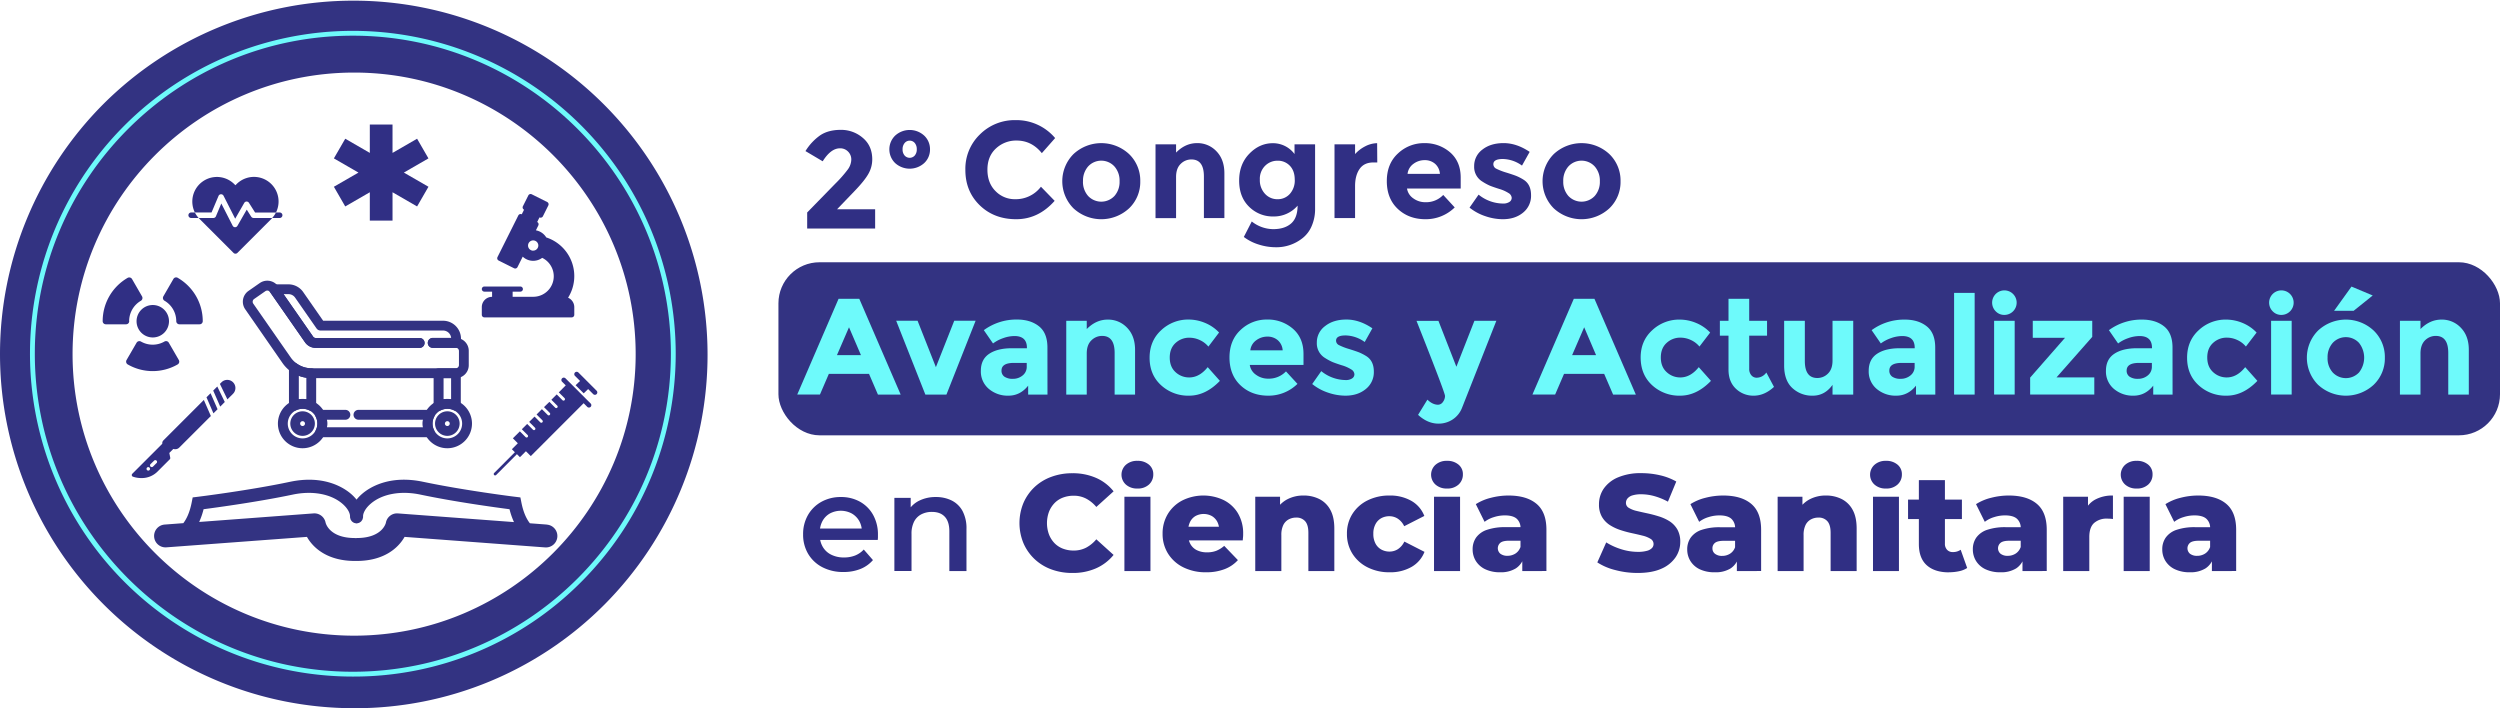 <?xml version="1.0" encoding="UTF-8"?> <svg xmlns="http://www.w3.org/2000/svg" viewBox="0 0 1541.3 436.63"><defs><style>.cls-1,.cls-3{fill:#333382;}.cls-2{fill:none;}.cls-3{stroke:#333382;stroke-miterlimit:10;stroke-width:2px;}.cls-4{fill:#6efafb;}.cls-5,.cls-6{fill:#302f84;}.cls-6{fill-rule:evenodd;}</style></defs><g id="Capa_2" data-name="Capa 2"><g id="OBJECTS"><path class="cls-1" d="M337.11,323.4l-10.42-.79c-1.88-2.37-4-6.36-5.29-13.07l-.56-2.87-2.9-.36c-.32,0-32-4-57.06-9.27-21-4.44-33.26,3.67-37.56,7.37a25.83,25.83,0,0,0-3.5,3.62,27.08,27.08,0,0,0-3.51-3.62c-4.3-3.69-16.57-11.79-37.56-7.36-25,5.3-56.74,9.23-57.06,9.26l-2.9.36-.56,2.87c-1.29,6.63-3.35,10.61-5.21,13l-11.47.86a7,7,0,0,0,1,14.05L189.24,331c3.93,7,12.85,14.84,29.6,14.84.17,0,.33,0,.49,0s.32,0,.49,0c16.75,0,25.67-7.88,29.61-14.84l86.63,6.49a7,7,0,0,0,1.05-14.05Zm-91.75-6.87a7,7,0,0,0-7.44,5.69c0,.09-2,9.49-18.11,9.49-.17,0-.32,0-.49.05s-.32-.05-.49-.05c-15.36,0-17.89-8.66-18.1-9.5a7.05,7.05,0,0,0-7.44-5.69L122.8,321.8a45,45,0,0,0,2.71-7.86c8.4-1.1,33.93-4.58,54.91-9,12.12-2.56,23.57-.47,30.65,5.6,3.64,3.12,4.82,6.2,4.73,7.9,0,0,0,.05,0,.08s0,.25,0,.37a3.34,3.34,0,0,0,.14.52,3.89,3.89,0,0,0,.21.83,3.73,3.73,0,0,0,.37.6,4,4,0,0,0,.49.65,3.68,3.68,0,0,0,.59.45,4,4,0,0,0,.66.4,4.16,4.16,0,0,0,.79.2,3.58,3.58,0,0,0,.54.14,1.46,1.46,0,0,0,.22,0,1.81,1.81,0,0,0,.23,0,2.94,2.94,0,0,0,.6-.16,3.43,3.43,0,0,0,.7-.18,3.34,3.34,0,0,0,.77-.46,3.5,3.5,0,0,0,.49-.37,3.8,3.8,0,0,0,.54-.71,2.64,2.64,0,0,0,.56-1.4,3.07,3.07,0,0,0,.14-.52c0-.12,0-.24,0-.36s0-.05,0-.08c-.09-1.7,1.09-4.79,4.73-7.91,7.08-6.07,18.53-8.16,30.65-5.59,21,4.43,46.51,7.92,54.91,9a43.46,43.46,0,0,0,2.75,7.94Z"></path><rect class="cls-2" x="135.19" y="135.48" width="141.27" height="141.27"></rect><g id="g3655"><g id="g3661"><g id="path3663"><path class="cls-3" d="M186.55,267.72a6.57,6.57,0,1,1,6.57-6.57A6.57,6.57,0,0,1,186.55,267.72Zm0-9.05a2.49,2.49,0,1,0,2.48,2.48A2.49,2.49,0,0,0,186.55,258.67Z"></path></g></g><g id="g3665"><g id="path3667"><path class="cls-3" d="M275.79,267.72a6.57,6.57,0,1,1,6.57-6.57A6.57,6.57,0,0,1,275.79,267.72Zm0-9.05a2.49,2.49,0,1,0,2.49,2.48A2.48,2.48,0,0,0,275.79,258.67Z"></path></g></g><g id="g3669"><g id="path3671"><path class="cls-3" d="M281.25,213.5H266.78a2,2,0,1,1,0-4.08h12.37l0-.8a6,6,0,0,0-6-5.84H197.64a2,2,0,0,1-1.67-.87l-13.22-19a6,6,0,0,0-4.93-2.57h-4.95l19.36,27.82a3,3,0,0,0,2.42,1.26h64.06a2,2,0,1,1,0,4.08H194.65a7,7,0,0,1-5.77-3l-21.59-31a2,2,0,0,1,1.67-3.2h8.86a10.09,10.09,0,0,1,8.28,4.32l12.61,18.12h74.42a10.09,10.09,0,0,1,10.08,9.8l.08,2.92a2,2,0,0,1-.62,1.52A2,2,0,0,1,281.25,213.5Z"></path></g></g><g id="g3673"><g id="path3675"><path class="cls-3" d="M281,232.14H192a20.71,20.71,0,0,1-17-8.88L152,190.1a7.14,7.14,0,0,1,1.78-9.94l6.94-4.83a7.15,7.15,0,0,1,9.94,1.78l21.59,31a3,3,0,0,0,2.42,1.26h64.06a2,2,0,1,1,0,4.08H194.65a7,7,0,0,1-5.77-3l-21.59-31a3.07,3.07,0,0,0-4.26-.76l-6.94,4.83a3.06,3.06,0,0,0-.76,4.26l23.08,33.16A16.61,16.61,0,0,0,192,228.05H281a3,3,0,0,0,2.95-3v-8.66a3,3,0,0,0-2.95-3H266.78a2,2,0,1,1,0-4.08H281a7,7,0,0,1,7,7v8.66A7,7,0,0,1,281,232.14Z"></path></g></g><g id="g3677"><g id="path3679"><path class="cls-3" d="M191.91,252.28a2,2,0,0,1-.9-.21,10.17,10.17,0,0,0-8.92,0,2,2,0,0,1-2.94-1.83V226.61a2,2,0,0,1,3.22-1.66,16.56,16.56,0,0,0,9.55,3.1,2,2,0,0,1,2,2v20.15a2,2,0,0,1-1,1.73A2,2,0,0,1,191.91,252.28ZM186.55,247a14.16,14.16,0,0,1,3.32.39V232a20.43,20.43,0,0,1-6.64-1.86v17.19A14.09,14.09,0,0,1,186.55,247Z"></path></g></g><g id="g3681"><g id="path3683"><path class="cls-3" d="M186.55,275.35a14.2,14.2,0,1,1,14.19-14.2A14.22,14.22,0,0,1,186.55,275.35Zm0-24.31a10.12,10.12,0,1,0,10.11,10.11A10.13,10.13,0,0,0,186.55,251Z"></path></g></g><g id="g3685"><g id="path3687"><path class="cls-3" d="M264.88,268.55H197.46a2,2,0,0,1-1.83-2.94,10.17,10.17,0,0,0,0-8.92,2,2,0,0,1,.1-2,2,2,0,0,1,1.73-1h15.48a2,2,0,0,1,0,4.08H200.36a14.69,14.69,0,0,1,0,6.64H262a14.33,14.33,0,0,1,0-6.64H221a2,2,0,0,1,0-4.08h43.86a2,2,0,0,1,1.73,1,2,2,0,0,1,.1,2,10.17,10.17,0,0,0,0,8.92,2,2,0,0,1-1.83,2.94Z"></path></g></g><g id="g3689"><g id="path3691"><path class="cls-3" d="M281.15,252.28a2.08,2.08,0,0,1-.9-.21,10.17,10.17,0,0,0-8.92,0,2,2,0,0,1-2-.1,2,2,0,0,1-1-1.73V230.1a2.05,2.05,0,0,1,2-2h10.65a2,2,0,0,1,1.49.57,2,2,0,0,1,.62,1.47v20.15a2,2,0,0,1-1,1.73A2,2,0,0,1,281.15,252.28ZM275.79,247a14,14,0,0,1,3.32.39V232.14h-6.64v15.21A14.16,14.16,0,0,1,275.79,247Z"></path></g></g><g id="g3693"><g id="path3695"><path class="cls-3" d="M275.79,275.35a14.2,14.2,0,1,1,14.2-14.2A14.21,14.21,0,0,1,275.79,275.35Zm0-24.31a10.12,10.12,0,1,0,10.12,10.11A10.13,10.13,0,0,0,275.79,251Z"></path></g></g></g><path class="cls-1" d="M218.32,436.63A218.32,218.32,0,0,1,63.94,63.94,218.32,218.32,0,0,1,372.69,372.69,216.91,216.91,0,0,1,218.32,436.63Zm0-391.89c-95.72,0-173.58,77.86-173.58,173.58S122.6,391.9,218.32,391.9,391.9,314,391.9,218.32,314,44.74,218.32,44.74Z"></path><path class="cls-4" d="M217.54,417.12A199.05,199.05,0,0,1,76.79,77.32a199.05,199.05,0,1,1,281.5,281.5A197.72,197.72,0,0,1,217.54,417.12Zm0-395.12C109.43,22,21.47,110,21.47,218.07s88,196.07,196.07,196.07,196.07-88,196.07-196.07S325.66,22,217.54,22Z"></path><path class="cls-5" d="M84.19,198a10,10,0,1,0,10-9.95,10,10,0,0,0-10,9.95Z"></path><path class="cls-5" d="M109.57,171.27a1.94,1.94,0,0,0-2.66.71l-6.22,10.76a2,2,0,0,0,.71,2.66A14.58,14.58,0,0,1,108.67,198a1.94,1.94,0,0,0,1.94,1.94H123A1.94,1.94,0,0,0,125,198a30.84,30.84,0,0,0-15.42-26.71Z"></path><path class="cls-5" d="M79.62,198a14.57,14.57,0,0,1,7.26-12.58,2,2,0,0,0,.71-2.66L81.38,172a2,2,0,0,0-2.66-.71A30.83,30.83,0,0,0,63.3,198a1.94,1.94,0,0,0,1.94,1.94H77.67a1.94,1.94,0,0,0,2-1.94Z"></path><path class="cls-5" d="M104.06,211.27a1.94,1.94,0,0,0-2.66-.71,14.54,14.54,0,0,1-14.52,0,2,2,0,0,0-2.66.71L78,222a2,2,0,0,0,.71,2.66,30.85,30.85,0,0,0,30.85,0,2,2,0,0,0,.71-2.66Z"></path><path class="cls-5" d="M154.91,133.65l-2.79-4.41-5.74,10a1.7,1.7,0,0,1-1.47.85h0a1.69,1.69,0,0,1-1.47-.93l-7-13.71-3.33,7.94a1.7,1.7,0,0,1-1.57,1h-9.07c.16.18.33.35.5.52l21,21a1.69,1.69,0,0,0,1.2.5,1.71,1.71,0,0,0,1.2-.5l21-21c.17-.17.33-.34.49-.52H156.34a1.7,1.7,0,0,1-1.43-.79Z"></path><path class="cls-5" d="M134.74,120.76a1.72,1.72,0,0,1,1.51-1,1.7,1.7,0,0,1,1.57.93L145,134.83l5.57-9.72a1.68,1.68,0,0,1,1.43-.86,1.72,1.72,0,0,1,1.48.79l3.8,6h12.85a15.17,15.17,0,0,0-24.29-17.53l-.7.7-.71-.7A15.17,15.17,0,0,0,120.14,131h10.28Z"></path><path class="cls-5" d="M117.86,131a1.7,1.7,0,0,0,0,3.4h4.62a15,15,0,0,1-2.34-3.4Z"></path><path class="cls-5" d="M172.42,131h-2.29a14.72,14.72,0,0,1-2.34,3.4h4.63a1.7,1.7,0,1,0,0-3.4Z"></path><path class="cls-6" d="M249,106.4l15.15,8.74-7,12.14L242,118.53V136H228V118.53l-15.15,8.75-7-12.14L221,106.4l-15.15-8.75,7-12.13L228,94.27V76.78h14V94.27l15.14-8.75,7,12.13Z"></path><path class="cls-5" d="M350.23,183.55a25.09,25.09,0,0,0-13.45-37.17A9.49,9.49,0,0,0,330.4,142l1.48-3a1.58,1.58,0,0,0-.7-2.13l1.41-2.83a1.59,1.59,0,0,0,2.13-.71l3.33-6.67a1.57,1.57,0,0,0-.71-2.12l-9.5-4.75a1.58,1.58,0,0,0-2.12.7l-3.34,6.67a1.59,1.59,0,0,0,.71,2.13l-1.42,2.83a1.58,1.58,0,0,0-2.12.71l-12.84,25.68a1.58,1.58,0,0,0,.71,2.12l9.5,4.75a1.65,1.65,0,0,0,.71.17,1.59,1.59,0,0,0,1.42-.88l3.22-6.44a9.36,9.36,0,0,0,12,.74,12.63,12.63,0,0,1-5.55,24H316.05v-3.17h4.75a1.58,1.58,0,0,0,0-3.16H298.63a1.58,1.58,0,1,0,0,3.16h4.75V183a6.34,6.34,0,0,0-6.34,6.34v4.75a1.59,1.59,0,0,0,1.59,1.58h53.84a1.59,1.59,0,0,0,1.59-1.58v-4.75A6.35,6.35,0,0,0,350.23,183.55Zm-21.51-29a3.17,3.17,0,1,1,3.17-3.17A3.17,3.17,0,0,1,328.72,154.52Z"></path><g id="surface1"><path class="cls-5" d="M356.59,229.65a1.48,1.48,0,1,0-2.1,2.1l3.12,3.12-2.74,2.63,5,5,2.73-2.63-2.49-2.5,5.61,5.61a1.48,1.48,0,0,0,2.1-2.1Z"></path><path class="cls-5" d="M364.21,248.83l-15.57-15.58a1.48,1.48,0,0,0-2.1,2.1l2.25,2.25-4.29,4.3,3.56,3.56a.9.9,0,0,1-1.28,1.27l-3.56-3.56-3.29,3.29,3.56,3.56a.89.89,0,1,1-1.21,1.3l0,0-3.56-3.56L335.39,251l3.56,3.56a.88.88,0,0,1,0,1.25.88.88,0,0,1-1.25.05l-.05-.05-3.56-3.55-3.28,3.28,3.56,3.56a.9.9,0,0,1-1.27,1.28l-3.56-3.56-3.29,3.29,3.55,3.56a.9.9,0,0,1,.05,1.26.89.89,0,0,1-1.26,0l0,0L325,261.37l-3.28,3.27,3.56,3.56a.89.89,0,1,1-1.22,1.3l0,0-3.56-3.56-4.3,4.29,3.05,3.05-3.67,3.67,1.86,1.86-12.76,12.78a.9.9,0,0,0-.05,1.26.89.89,0,0,0,1.26,0l0,0L318.69,280l1.87,1.87,3.68-3.68,3,3,32.59-32.6,2.22,2.25a1.48,1.48,0,0,0,2.09-2.1Z"></path></g><polygon class="cls-5" points="131.45 240.8 135.77 250.67 138.59 247.84 133.96 238.29 131.45 240.8"></polygon><polygon class="cls-5" points="127.3 244.95 131.59 254.84 134.13 252.3 129.82 242.43 127.3 244.95"></polygon><path class="cls-5" d="M140.2,246.23l3.47-3.46a5,5,0,0,0-7.1-7.09l-1,1Z"></path><path class="cls-5" d="M125.67,246.58l-24.94,24.94a2.46,2.46,0,0,0-.67,2.07l-18.51,18.5a1.11,1.11,0,0,0-.29,1,1.08,1.08,0,0,0,.67.78,15.82,15.82,0,0,0,5.28.87,13.71,13.71,0,0,0,9.79-3.9l7.66-7.66a1.06,1.06,0,0,0,.3-1l-.58-2.92,2.47-2.48.39.09a3.33,3.33,0,0,0,.78.09,3.47,3.47,0,0,0,2.47-1L130,256.48ZM92.18,289.82a1.11,1.11,0,0,1-.76.31,1.17,1.17,0,0,1-.77-.31,1.13,1.13,0,0,1-.31-.76,1.17,1.17,0,0,1,.31-.77,1.08,1.08,0,0,1,1.84.77A1.08,1.08,0,0,1,92.18,289.82Zm4.3-4.31-2.15,2.16a1.09,1.09,0,0,1-1.52,0,1.09,1.09,0,0,1,0-1.53L95,284a1.07,1.07,0,0,1,1.52,1.52Z"></path><rect class="cls-1" x="479.92" y="161.69" width="1061.38" height="106.69" rx="25.33"></rect><path class="cls-5" d="M625.87,122.81a19.44,19.44,0,0,0,15.89-7.69l8.45,8.7q-10.05,11.33-23.7,11.33T604,126.53q-8.84-8.62-8.83-21.76a29.4,29.4,0,0,1,9-21.93,30.3,30.3,0,0,1,22-8.78,31.2,31.2,0,0,1,24.34,11.06l-8.2,9.3q-6.26-7.77-15.55-7.77a18.15,18.15,0,0,0-12.71,4.85q-5.28,4.86-5.28,13.1t5,13.23A16.45,16.45,0,0,0,625.87,122.81Z"></path><path class="cls-5" d="M703,111.74a22.5,22.5,0,0,1-6.84,16.65,25.25,25.25,0,0,1-34.39,0,23.71,23.71,0,0,1,0-33.34,25.14,25.14,0,0,1,34.39,0A22.64,22.64,0,0,1,703,111.74Zm-35.32,0a13.06,13.06,0,0,0,3.17,9.09,11.15,11.15,0,0,0,16.22,0,13,13,0,0,0,3.17-9.09,13.12,13.12,0,0,0-3.17-9.12,11,11,0,0,0-16.22,0A13.17,13.17,0,0,0,667.7,111.74Z"></path><path class="cls-5" d="M725.07,109.12v25.35H712.4V89h12.67v5.07q5.74-5.83,12.93-5.83a16,16,0,0,1,12,5.07q4.86,5.07,4.86,13.52v27.63H742.23V108.78q0-10.47-7.69-10.47a9.19,9.19,0,0,0-6.63,2.74Q725.08,103.79,725.07,109.12Z"></path><path class="cls-5" d="M800,126.78a19.24,19.24,0,0,1-14.91,6.68,20.62,20.62,0,0,1-15-6q-6.14-6-6.13-16.14t6.3-16.57q6.28-6.45,14.41-6.46a16.5,16.5,0,0,1,13.43,6.68v-6h12.68v39.63a26.23,26.23,0,0,1-2.12,10.81,18.69,18.69,0,0,1-5.66,7.44,25.78,25.78,0,0,1-16.56,5.58,34.59,34.59,0,0,1-10.35-1.65,29.42,29.42,0,0,1-9.25-4.69l4.9-9.55a21.58,21.58,0,0,0,13.22,4.73q7,0,11-3.46T800,126.78Zm-1.77-16q0-5.44-3-8.58a10.1,10.1,0,0,0-7.52-3.12,10.76,10.76,0,0,0-7.73,3.12,11.29,11.29,0,0,0-3.26,8.54,12.18,12.18,0,0,0,3.17,8.74,10.24,10.24,0,0,0,7.73,3.34,9.94,9.94,0,0,0,7.61-3.29A12.4,12.4,0,0,0,798.25,110.77Z"></path><path class="cls-5" d="M846.67,100.16q-5.67,0-8.45,4t-2.79,10.6v19.69H822.75V89h12.68v6a21.19,21.19,0,0,1,6.13-4.73,16.62,16.62,0,0,1,7.47-2l.09,11.91Z"></path><path class="cls-5" d="M896.86,127.88a25.4,25.4,0,0,1-18,7.27q-10.35,0-17.11-6.38T855,111.66q0-10.74,6.89-17.07a23.18,23.18,0,0,1,16.26-6.34A23.55,23.55,0,0,1,894,93.91q6.54,5.67,6.55,15.55v6.76H867.45a9,9,0,0,0,3.89,6.08,12.44,12.44,0,0,0,7.44,2.37,14.55,14.55,0,0,0,11-4.48Zm-12.17-26.95a9.57,9.57,0,0,0-6.38-2.2,11.44,11.44,0,0,0-6.89,2.28,8.75,8.75,0,0,0-3.63,6.17h19.94A9,9,0,0,0,884.69,100.93Z"></path><path class="cls-5" d="M943.92,120.32A13.21,13.21,0,0,1,939,131.09q-4.93,4.07-12.55,4.06a33.61,33.61,0,0,1-10.56-1.82A31.29,31.29,0,0,1,906,128l5.58-8a24.29,24.29,0,0,0,15.13,5.49,6.79,6.79,0,0,0,3.88-1A3,3,0,0,0,932,122a3.71,3.71,0,0,0-2-3,22.48,22.48,0,0,0-5.74-2.54c-2.51-.79-4.42-1.46-5.75-2A32.39,32.39,0,0,1,914,112a10.49,10.49,0,0,1-5.15-9.5,12.46,12.46,0,0,1,5.07-10.27q5.07-4,13.09-4t16.06,5.41l-4.73,8.45a20.75,20.75,0,0,0-11.79-4.06c-3.92,0-5.87,1.07-5.87,3.21a3.08,3.08,0,0,0,1.86,2.79,37,37,0,0,0,6.16,2.37q4.32,1.35,6.13,2.07a30.38,30.38,0,0,1,4.35,2.24Q943.93,113.6,943.92,120.32Z"></path><path class="cls-5" d="M999.1,111.74a22.5,22.5,0,0,1-6.84,16.65,25.25,25.25,0,0,1-34.39,0,23.71,23.71,0,0,1,0-33.34,25.14,25.14,0,0,1,34.39,0A22.64,22.64,0,0,1,999.1,111.74Zm-35.32,0a13.06,13.06,0,0,0,3.17,9.09,11.15,11.15,0,0,0,16.22,0,13,13,0,0,0,3.17-9.09,13.12,13.12,0,0,0-3.17-9.12,11,11,0,0,0-16.22,0A13.17,13.17,0,0,0,963.78,111.74Z"></path><path class="cls-4" d="M541.26,243.26l-5.49-12.76H511l-5.49,12.76h-14L517,184.2h12.76l25.52,59.06Zm-17.83-41.49L516,218.93h14.79Z"></path><path class="cls-4" d="M570.5,243.26l-18-45.54h13.19L577,226.36l11.32-28.64h13.18l-18,45.54Z"></path><path class="cls-4" d="M645.79,243.26H633.88v-5.49q-4.9,6.16-12.13,6.17a18,18,0,0,1-12.12-4.18,13.94,13.94,0,0,1-4.91-11.16q0-7,5.08-10.43t13.85-3.47h9.47v-.25q0-7.26-7.69-7.27a20.84,20.84,0,0,0-7,1.31,22.55,22.55,0,0,0-6.21,3.26l-5.67-8.2A33.9,33.9,0,0,1,627,197q8.28,0,13.52,4.14t5.24,13.1ZM633,225.94v-2.2h-7.94q-7.61,0-7.61,4.74a4.37,4.37,0,0,0,1.82,3.76,8.81,8.81,0,0,0,5.2,1.31,9.21,9.21,0,0,0,6-2.07A6.74,6.74,0,0,0,633,225.94Z"></path><path class="cls-4" d="M670,217.91v25.35H657.37V197.8H670v5.07q5.75-5.82,12.93-5.83a16,16,0,0,1,12,5.07q4.86,5.07,4.86,13.52v27.63H687.19V217.58q0-10.49-7.69-10.48a9.22,9.22,0,0,0-6.63,2.74Q670,212.6,670,217.91Z"></path><path class="cls-4" d="M733.16,232.7q6.35,0,11.41-6.34l7.52,8.45q-8.79,9.13-19,9.13a24.62,24.62,0,0,1-17.28-6.46q-7.06-6.47-7.06-16.9t7.14-17A24.25,24.25,0,0,1,732.82,197a26.43,26.43,0,0,1,9.93,2,25,25,0,0,1,8.83,6L745,213.69a14.94,14.94,0,0,0-5.36-4.06,15.32,15.32,0,0,0-6.3-1.43,12.35,12.35,0,0,0-8.58,3.25q-3.59,3.26-3.59,9t3.59,9A12.23,12.23,0,0,0,733.16,232.7Z"></path><path class="cls-4" d="M799.91,236.67a25.39,25.39,0,0,1-18,7.27q-10.35,0-17.11-6.38T758,220.45q0-10.72,6.89-17.07A23.25,23.25,0,0,1,781.16,197a23.51,23.51,0,0,1,15.92,5.66q6.55,5.67,6.55,15.55V225H770.51a9,9,0,0,0,3.89,6.09,12.45,12.45,0,0,0,7.43,2.36,14.59,14.59,0,0,0,11-4.48Zm-12.16-26.95a9.59,9.59,0,0,0-6.38-2.2,11.42,11.42,0,0,0-6.89,2.28,8.71,8.71,0,0,0-3.63,6.17h19.94A9,9,0,0,0,787.75,209.72Z"></path><path class="cls-4" d="M847,229.11A13.24,13.24,0,0,1,842,239.88q-4.95,4.06-12.55,4.06a33.61,33.61,0,0,1-10.56-1.82,31.19,31.19,0,0,1-9.89-5.36l5.58-7.95a24.24,24.24,0,0,0,15.12,5.5,6.83,6.83,0,0,0,3.89-1,3,3,0,0,0,1.43-2.57,3.72,3.72,0,0,0-2-3,22.6,22.6,0,0,0-5.75-2.53c-2.5-.79-4.42-1.47-5.74-2a32.71,32.71,0,0,1-4.52-2.45,10.49,10.49,0,0,1-5.16-9.51A12.46,12.46,0,0,1,817,201q5.07-4,13.1-4t16,5.41l-4.73,8.45a20.78,20.78,0,0,0-11.79-4.06c-3.91,0-5.87,1.08-5.87,3.22a3.08,3.08,0,0,0,1.86,2.78,37.22,37.22,0,0,0,6.17,2.37q4.31,1.35,6.13,2.07a31.45,31.45,0,0,1,4.35,2.24Q847,222.39,847,229.11Z"></path><path class="cls-4" d="M886.86,261.18q-6.68,0-12.59-5.41l5.75-9.38c2.14,2.08,4.33,3.13,6.59,3.13a3.7,3.7,0,0,0,3-1.74,6.14,6.14,0,0,0,1.27-3.67q0-2-17.58-46.31h13.52l11.07,28.31L909,197.8h13.52l-21.13,53.58a15.11,15.11,0,0,1-5.78,7.22A15.61,15.61,0,0,1,886.86,261.18Z"></path><path class="cls-4" d="M994.51,243.26,989,230.5H964.26l-5.49,12.76h-14l25.52-59.06H983l25.52,59.06Zm-17.83-41.49-7.43,17.16H984Z"></path><path class="cls-4" d="M1035.91,232.7q6.35,0,11.41-6.34l7.52,8.45q-8.79,9.13-19,9.13a24.62,24.62,0,0,1-17.28-6.46q-7-6.47-7.06-16.9t7.14-17a24.26,24.26,0,0,1,16.95-6.55,26.42,26.42,0,0,1,9.92,2,25.06,25.06,0,0,1,8.84,6l-6.6,8.62a14.94,14.94,0,0,0-5.36-4.06,15.25,15.25,0,0,0-6.3-1.43,12.31,12.31,0,0,0-8.57,3.25q-3.6,3.26-3.59,9t3.59,9A12.19,12.19,0,0,0,1035.91,232.7Z"></path><path class="cls-4" d="M1078.42,206.93v20.36a5.84,5.84,0,0,0,1.35,4.1,4.19,4.19,0,0,0,3.21,1.48,7.34,7.34,0,0,0,6-3.21l4.73,8.87q-5.91,5.41-12.46,5.41a15.44,15.44,0,0,1-11.07-4.31q-4.53-4.31-4.52-11.75V206.93h-5.33V197.8h5.33V184.2h12.76v13.6h11v9.13Z"></path><path class="cls-4" d="M1129.79,222.31V197.8h12.76v45.46h-12.76v-6q-4.74,6.68-12.21,6.68a17.76,17.76,0,0,1-12.55-4.69q-5.07-4.69-5.07-13.9V197.8h12.76v24.76q0,10.49,7.69,10.48a9.08,9.08,0,0,0,6.59-2.75Q1129.79,227.55,1129.79,222.31Z"></path><path class="cls-4" d="M1193.16,243.26h-11.91v-5.49q-4.9,6.16-12.13,6.17a18,18,0,0,1-12.12-4.18,13.93,13.93,0,0,1-4.9-11.16q0-7,5.07-10.43T1171,214.7h9.46v-.25q0-7.26-7.69-7.27a20.84,20.84,0,0,0-7,1.31,22.69,22.69,0,0,0-6.21,3.26l-5.66-8.2a33.88,33.88,0,0,1,20.45-6.51q8.28,0,13.51,4.14t5.24,13.1Zm-12.75-17.32v-2.2h-8q-7.61,0-7.6,4.74a4.36,4.36,0,0,0,1.81,3.76,8.83,8.83,0,0,0,5.2,1.31,9.26,9.26,0,0,0,6-2.07A6.74,6.74,0,0,0,1180.41,225.94Z"></path><path class="cls-4" d="M1217.41,243.26h-12.67V180.57h12.67Z"></path><path class="cls-4" d="M1230.47,192a7.56,7.56,0,1,1,5.28,2.15A7.19,7.19,0,0,1,1230.47,192Zm11.62,51.24h-12.68V197.8h12.68Z"></path><path class="cls-4" d="M1253.24,208.28V197.8h36.67v9.89l-22.05,25h23.32v10.56h-39.55V232.79l21.47-24.51Z"></path><path class="cls-4" d="M1339.43,243.26h-11.92v-5.49q-4.89,6.16-12.12,6.17a18,18,0,0,1-12.13-4.18,14,14,0,0,1-4.9-11.16q0-7,5.07-10.43t13.86-3.47h9.46v-.25q0-7.26-7.69-7.27a20.89,20.89,0,0,0-7,1.31,22.69,22.69,0,0,0-6.21,3.26l-5.66-8.2a33.9,33.9,0,0,1,20.45-6.51q8.28,0,13.52,4.14t5.24,13.1Zm-12.76-17.32v-2.2h-7.94q-7.61,0-7.61,4.74a4.37,4.37,0,0,0,1.82,3.76,8.8,8.8,0,0,0,5.19,1.31,9.24,9.24,0,0,0,6-2.07A6.74,6.74,0,0,0,1326.67,225.94Z"></path><path class="cls-4" d="M1372.8,232.7q6.35,0,11.41-6.34l7.52,8.45q-8.79,9.13-19,9.13a24.62,24.62,0,0,1-17.28-6.46q-7.05-6.47-7.06-16.9t7.15-17a24.22,24.22,0,0,1,16.94-6.55,26.51,26.51,0,0,1,9.93,2,25.11,25.11,0,0,1,8.83,6l-6.6,8.62a14.94,14.94,0,0,0-5.36-4.06,15.25,15.25,0,0,0-6.3-1.43,12.31,12.31,0,0,0-8.57,3.25q-3.6,3.26-3.59,9t3.59,9A12.19,12.19,0,0,0,1372.8,232.7Z"></path><path class="cls-4" d="M1401.24,192a7.56,7.56,0,1,1,5.28,2.15A7.19,7.19,0,0,1,1401.24,192Zm11.62,51.24h-12.68V197.8h12.68Z"></path><path class="cls-4" d="M1470.31,220.53a22.5,22.5,0,0,1-6.84,16.65,25.25,25.25,0,0,1-34.39,0,23.7,23.7,0,0,1,0-33.33,25.11,25.11,0,0,1,34.39,0A22.6,22.6,0,0,1,1470.31,220.53Zm-35.32,0a13.06,13.06,0,0,0,3.17,9.09,11.16,11.16,0,0,0,16.23,0,14.7,14.7,0,0,0,0-18.21,11.05,11.05,0,0,0-16.23,0A13.19,13.19,0,0,0,1435,220.53Zm16.06-28.9H1439l10.74-14.95,13.09,5.49Z"></path><path class="cls-4" d="M1492.28,217.91v25.35h-12.67V197.8h12.67v5.07q5.74-5.82,12.93-5.83a16,16,0,0,1,12,5.07q4.86,5.07,4.86,13.52v27.63h-12.67V217.58q0-10.49-7.69-10.48a9.23,9.23,0,0,0-6.64,2.74C1493.23,211.68,1492.28,214.37,1492.28,217.91Z"></path><path class="cls-5" d="M520.05,352.65a27.45,27.45,0,0,1-13.13-3,21.77,21.77,0,0,1-8.71-8.24,23.09,23.09,0,0,1-3.08-11.92,23.46,23.46,0,0,1,3-11.95,21.57,21.57,0,0,1,8.28-8.16,24.22,24.22,0,0,1,12-2.95,23.7,23.7,0,0,1,11.75,2.87,20.87,20.87,0,0,1,8.11,8.11,24.71,24.71,0,0,1,3,12.34c0,.45,0,1,0,1.52s-.07,1.1-.12,1.6H503.49v-7h32l-4.14,2.2a13,13,0,0,0-1.61-6.85,12.34,12.34,0,0,0-4.6-4.64,14.36,14.36,0,0,0-13.52,0,11.83,11.83,0,0,0-4.56,4.69,14.4,14.4,0,0,0-1.65,7.05V330a13.77,13.77,0,0,0,1.86,7.18,12.3,12.3,0,0,0,5.24,4.82,17.09,17.09,0,0,0,7.77,1.69,18.69,18.69,0,0,0,6.84-1.18,14.6,14.6,0,0,0,5.41-3.72l5.66,6.51a20,20,0,0,1-7.64,5.45A27.58,27.58,0,0,1,520.05,352.65Z"></path><path class="cls-5" d="M577,306.43a21.47,21.47,0,0,1,9.67,2.11A15.5,15.5,0,0,1,593.4,315a22.74,22.74,0,0,1,2.45,11.2v25.86H585.29V327.55c0-4-.95-7-2.83-9s-4.52-2.95-7.9-2.95a13.85,13.85,0,0,0-6.6,1.52,10.4,10.4,0,0,0-4.43,4.52,16.3,16.3,0,0,0-1.56,7.56v22.82H551.4V306.93h10.06V319.1l-1.78-3.72a16.05,16.05,0,0,1,6.89-6.63A22.49,22.49,0,0,1,577,306.43Z"></path><path class="cls-5" d="M661.08,353.24a36.65,36.65,0,0,1-13-2.24,30.13,30.13,0,0,1-10.31-6.38,29.63,29.63,0,0,1-6.8-9.76,32.5,32.5,0,0,1,0-24.76,29.74,29.74,0,0,1,6.8-9.76A30.28,30.28,0,0,1,648.11,294a36.65,36.65,0,0,1,13-2.24,35.65,35.65,0,0,1,14.66,2.88,28.17,28.17,0,0,1,10.78,8.28l-10.65,9.63a20.94,20.94,0,0,0-6.3-5.15,16.27,16.27,0,0,0-7.64-1.78,18.45,18.45,0,0,0-6.68,1.18,14.27,14.27,0,0,0-5.2,3.43,16.26,16.26,0,0,0-3.38,5.36,20.29,20.29,0,0,0,0,13.86,16.41,16.41,0,0,0,3.38,5.37,14.37,14.37,0,0,0,5.2,3.42,18.24,18.24,0,0,0,6.68,1.18,16.38,16.38,0,0,0,7.64-1.77,21,21,0,0,0,6.3-5.16l10.65,9.63a29,29,0,0,1-10.78,8.24A35.17,35.17,0,0,1,661.08,353.24Z"></path><path class="cls-5" d="M701.22,301.19a10.18,10.18,0,0,1-7.1-2.45,8.21,8.21,0,0,1,0-12.17,10.18,10.18,0,0,1,7.1-2.45,10.52,10.52,0,0,1,7.1,2.32,7.51,7.51,0,0,1,2.7,6,8.26,8.26,0,0,1-2.66,6.29A10,10,0,0,1,701.22,301.19Zm-8,50.87v-45.8h16.06v45.8Z"></path><path class="cls-5" d="M743.64,352.82a30.72,30.72,0,0,1-14.16-3.09,23.12,23.12,0,0,1-9.38-8.45,22.7,22.7,0,0,1-3.34-12.21A23.09,23.09,0,0,1,720,316.86a22.49,22.49,0,0,1,9-8.36,29.24,29.24,0,0,1,25.26-.26,21.26,21.26,0,0,1,8.87,8.07,24.08,24.08,0,0,1,3.3,12.93c0,.56,0,1.21-.08,1.94s-.12,1.41-.17,2H730v-8.45h27.71l-6.08,2.37a10.78,10.78,0,0,0-1.14-5.41,9,9,0,0,0-3.38-3.55,10.6,10.6,0,0,0-10.06,0,8.57,8.57,0,0,0-3.33,3.59,11.86,11.86,0,0,0-1.19,5.45v2.45a11.57,11.57,0,0,0,1.4,5.83,9.18,9.18,0,0,0,4,3.76,13.73,13.73,0,0,0,6.25,1.31,15.42,15.42,0,0,0,5.79-1,17.28,17.28,0,0,0,4.78-3l8.44,8.79a21.23,21.23,0,0,1-8.11,5.53A30.92,30.92,0,0,1,743.64,352.82Z"></path><path class="cls-5" d="M803.71,305.5a21.24,21.24,0,0,1,9.64,2.15,15.77,15.77,0,0,1,6.8,6.64q2.49,4.47,2.49,11.57v26.2h-16V328.48c0-3.27-.67-5.65-2-7.14a7,7,0,0,0-5.53-2.24,9.64,9.64,0,0,0-4.65,1.14,7.82,7.82,0,0,0-3.3,3.51,13.81,13.81,0,0,0-1.18,6.17v22.14H773.89v-45.8h15.29v13l-3-3.8a17.52,17.52,0,0,1,7.19-7.48A21.13,21.13,0,0,1,803.71,305.5Z"></path><path class="cls-5" d="M856.69,352.82a29.36,29.36,0,0,1-13.56-3.05,23.24,23.24,0,0,1-9.33-8.4,22.54,22.54,0,0,1-3.38-12.3,22.3,22.3,0,0,1,3.38-12.25,23.06,23.06,0,0,1,9.33-8.32,29.73,29.73,0,0,1,13.56-3,26.33,26.33,0,0,1,13.44,3.29,18.29,18.29,0,0,1,8,9.3l-12.42,6.33a11.2,11.2,0,0,0-4-4.68,9.47,9.47,0,0,0-5.15-1.48,10.3,10.3,0,0,0-5.07,1.26A9,9,0,0,0,848,323.2a12,12,0,0,0-1.31,5.87,12.49,12.49,0,0,0,1.31,6,9,9,0,0,0,3.59,3.72,10.31,10.31,0,0,0,5.07,1.27,9.56,9.56,0,0,0,5.15-1.48,11.3,11.3,0,0,0,4-4.69l12.42,6.34a18.27,18.27,0,0,1-8,9.29A26.23,26.23,0,0,1,856.69,352.82Z"></path><path class="cls-5" d="M892.1,301.19a10.18,10.18,0,0,1-7.1-2.45,8.21,8.21,0,0,1,0-12.17,10.18,10.18,0,0,1,7.1-2.45,10.52,10.52,0,0,1,7.1,2.32,7.51,7.51,0,0,1,2.7,6,8.26,8.26,0,0,1-2.66,6.29A10,10,0,0,1,892.1,301.19Zm-8,50.87v-45.8h16.06v45.8Z"></path><path class="cls-5" d="M925,352.82a21.06,21.06,0,0,1-9.3-1.86,13.72,13.72,0,0,1-5.79-5.07,13.43,13.43,0,0,1-2-7.19,12.45,12.45,0,0,1,2.15-7.3,13.45,13.45,0,0,1,6.64-4.74A34.26,34.26,0,0,1,928.26,325h10.82v8.36h-8.62q-3.88,0-5.45,1.27a4.41,4.41,0,0,0,0,6.76,7,7,0,0,0,4.4,1.27,9.05,9.05,0,0,0,4.77-1.31,7.66,7.66,0,0,0,3.17-4l2.2,5.92a11.88,11.88,0,0,1-5,7.14A17.42,17.42,0,0,1,925,352.82Zm13.52-.76v-8.54l-1.1-2.11V325.69a7.48,7.48,0,0,0-2.32-5.87q-2.33-2.07-7.4-2.07a22.05,22.05,0,0,0-6.67,1.06,17.67,17.67,0,0,0-5.75,2.91l-5.41-10.9a31.14,31.14,0,0,1,9.34-3.93A43.6,43.6,0,0,1,930,305.5q11.15,0,17.28,5.11t6.12,16v25.44Z"></path><path class="cls-5" d="M1009.72,353.24a53.4,53.4,0,0,1-14-1.82,36.17,36.17,0,0,1-10.94-4.69l5.49-12.33a39.3,39.3,0,0,0,9.17,4.18,34.1,34.1,0,0,0,10.35,1.65,20.07,20.07,0,0,0,5.58-.64,6.62,6.62,0,0,0,3.08-1.69,3.54,3.54,0,0,0,1-2.49,3.64,3.64,0,0,0-1.86-3.21,16.88,16.88,0,0,0-4.82-1.95q-3-.75-6.55-1.52a65.91,65.91,0,0,1-7.18-1.94,28.81,28.81,0,0,1-6.55-3.08,15.14,15.14,0,0,1-4.82-5,14.93,14.93,0,0,1-1.86-7.81,16.85,16.85,0,0,1,2.92-9.64,20.21,20.21,0,0,1,8.75-6.93,35.55,35.55,0,0,1,14.53-2.62,50.46,50.46,0,0,1,11.45,1.31,36.66,36.66,0,0,1,10,3.85l-5.15,12.42a40.12,40.12,0,0,0-8.37-3.42,30.14,30.14,0,0,0-8-1.14,18,18,0,0,0-5.58.71,6.35,6.35,0,0,0-3,1.91,4.26,4.26,0,0,0-.93,2.7,3.47,3.47,0,0,0,1.81,3.08A16,16,0,0,0,1009,315q3,.72,6.59,1.48c2.39.51,4.79,1.14,7.18,1.9a27.5,27.5,0,0,1,6.55,3,14.83,14.83,0,0,1,4.78,5,15,15,0,0,1,1.81,7.73,16.75,16.75,0,0,1-2.91,9.51,20.18,20.18,0,0,1-8.71,7Q1018.5,353.23,1009.72,353.24Z"></path><path class="cls-5" d="M1057.29,352.82A21,21,0,0,1,1048,351a13.6,13.6,0,0,1-5.79-5.07,13.35,13.35,0,0,1-2-7.19,12.39,12.39,0,0,1,2.16-7.3,13.38,13.38,0,0,1,6.63-4.74,34.28,34.28,0,0,1,11.58-1.64h10.81v8.36h-8.62q-3.88,0-5.45,1.27a4.13,4.13,0,0,0-1.56,3.38,4.07,4.07,0,0,0,1.61,3.38,6.91,6.91,0,0,0,4.39,1.27,9,9,0,0,0,4.77-1.31,7.61,7.61,0,0,0,3.17-4l2.2,5.92a11.84,11.84,0,0,1-5,7.14A17.42,17.42,0,0,1,1057.29,352.82Zm13.52-.76v-8.54l-1.1-2.11V325.69a7.45,7.45,0,0,0-2.32-5.87q-2.33-2.07-7.4-2.07a22.1,22.1,0,0,0-6.67,1.06,17.77,17.77,0,0,0-5.75,2.91l-5.4-10.9a31,31,0,0,1,9.33-3.93,43.66,43.66,0,0,1,10.86-1.39q11.16,0,17.28,5.11t6.13,16v25.44Z"></path><path class="cls-5" d="M1125.73,305.5a21.24,21.24,0,0,1,9.64,2.15,15.77,15.77,0,0,1,6.8,6.64q2.49,4.47,2.49,11.57v26.2h-16.05V328.48c0-3.27-.67-5.65-2-7.14a7,7,0,0,0-5.53-2.24,9.64,9.64,0,0,0-4.65,1.14,7.82,7.82,0,0,0-3.3,3.51,13.81,13.81,0,0,0-1.18,6.17v22.14h-16v-45.8h15.29v13l-3-3.8a17.55,17.55,0,0,1,7.18-7.48A21.19,21.19,0,0,1,1125.73,305.5Z"></path><path class="cls-5" d="M1162.74,301.19a10.15,10.15,0,0,1-7.09-2.45,8.19,8.19,0,0,1,0-12.17,10.15,10.15,0,0,1,7.09-2.45,10.5,10.5,0,0,1,7.1,2.32,7.52,7.52,0,0,1,2.71,6,8.24,8.24,0,0,1-2.67,6.29A10,10,0,0,1,1162.74,301.19Zm-8,50.87v-45.8h16v45.8Z"></path><path class="cls-5" d="M1176.35,320V308h33.21v12Zm25.26,32.87q-8.79,0-13.69-4.36t-4.9-13.13V296h16.06v39.13a5.29,5.29,0,0,0,1.35,3.84,4.61,4.61,0,0,0,3.46,1.39,8.27,8.27,0,0,0,4.91-1.43l4,11.24a14.32,14.32,0,0,1-5,2A29.54,29.54,0,0,1,1201.61,352.82Z"></path><path class="cls-5" d="M1233.38,352.82a21,21,0,0,1-9.29-1.86,13.6,13.6,0,0,1-5.79-5.07,13.43,13.43,0,0,1-2-7.19,12.38,12.38,0,0,1,2.15-7.3,13.47,13.47,0,0,1,6.63-4.74,34.36,34.36,0,0,1,11.58-1.64h10.82v8.36h-8.62c-2.6,0-4.41.42-5.45,1.27a4.39,4.39,0,0,0,0,6.76,6.93,6.93,0,0,0,4.39,1.27,9.06,9.06,0,0,0,4.78-1.31,7.71,7.71,0,0,0,3.17-4l2.19,5.92a11.82,11.82,0,0,1-4.94,7.14A17.46,17.46,0,0,1,1233.38,352.82Zm13.52-.76v-8.54l-1.09-2.11V325.69a7.46,7.46,0,0,0-2.33-5.87q-2.32-2.07-7.39-2.07a22.16,22.16,0,0,0-6.68,1.06,17.61,17.61,0,0,0-5.74,2.91l-5.41-10.9a31,31,0,0,1,9.34-3.93,43.58,43.58,0,0,1,10.85-1.39q11.16,0,17.28,5.11t6.13,16v25.44Z"></path><path class="cls-5" d="M1272,352.06v-45.8h15.29v13.35l-2.28-3.8a14.79,14.79,0,0,1,6.59-7.74,22.26,22.26,0,0,1,11.07-2.57V320a15.43,15.43,0,0,0-1.9-.21c-.53,0-1.11-.05-1.73-.05a11.62,11.62,0,0,0-7.94,2.66q-3,2.67-3,8.67v21Z"></path><path class="cls-5" d="M1317.29,301.19a10.18,10.18,0,0,1-7.1-2.45,8.21,8.21,0,0,1,0-12.17,10.18,10.18,0,0,1,7.1-2.45,10.5,10.5,0,0,1,7.1,2.32,7.51,7.51,0,0,1,2.7,6,8.23,8.23,0,0,1-2.66,6.29A10,10,0,0,1,1317.29,301.19Zm-8,50.87v-45.8h16.06v45.8Z"></path><path class="cls-5" d="M1350.16,352.82a21.06,21.06,0,0,1-9.3-1.86,13.63,13.63,0,0,1-5.78-5.07,13.35,13.35,0,0,1-2-7.19,12.39,12.39,0,0,1,2.16-7.3,13.38,13.38,0,0,1,6.63-4.74,34.28,34.28,0,0,1,11.58-1.64h10.81v8.36h-8.62q-3.89,0-5.45,1.27a4.41,4.41,0,0,0,0,6.76,7,7,0,0,0,4.4,1.27,9,9,0,0,0,4.77-1.31,7.66,7.66,0,0,0,3.17-4l2.2,5.92a11.84,11.84,0,0,1-5,7.14A17.42,17.42,0,0,1,1350.16,352.82Zm13.52-.76v-8.54l-1.1-2.11V325.69a7.45,7.45,0,0,0-2.32-5.87q-2.33-2.07-7.4-2.07a22.1,22.1,0,0,0-6.67,1.06,17.67,17.67,0,0,0-5.75,2.91l-5.41-10.9a31.14,31.14,0,0,1,9.34-3.93,43.6,43.6,0,0,1,10.86-1.39q11.16,0,17.28,5.11t6.13,16v25.44Z"></path><path class="cls-5" d="M522.59,104.61a10.76,10.76,0,0,0,2.25-6.17,6.8,6.8,0,0,0-2-5,6.7,6.7,0,0,0-5-2q-5.61,0-10.63,8l-10.62-6.29a32.82,32.82,0,0,1,9.14-9.77q5-3.32,12.66-3.32A20.41,20.41,0,0,1,531.94,85q5.82,4.89,5.82,13.3a17.85,17.85,0,0,1-2.34,8.8q-2.34,4.22-8.63,10.75L516.08,129h23.46v11.9h-41.9V131l17.42-17.85A76.87,76.87,0,0,0,522.59,104.61Z"></path><path class="cls-5" d="M573.37,92.07a11.31,11.31,0,0,1-3.57,8.46,13.33,13.33,0,0,1-17.93,0,11.8,11.8,0,0,1,0-16.91,13.26,13.26,0,0,1,17.93,0A11.43,11.43,0,0,1,573.37,92.07Zm-16.91,0a5.62,5.62,0,0,0,1.23,3.78,4.15,4.15,0,0,0,6.29,0A5.62,5.62,0,0,0,565.21,92,5.81,5.81,0,0,0,564,88.2a4.06,4.06,0,0,0-6.29,0A5.81,5.81,0,0,0,556.46,92Z"></path></g></g></svg> 